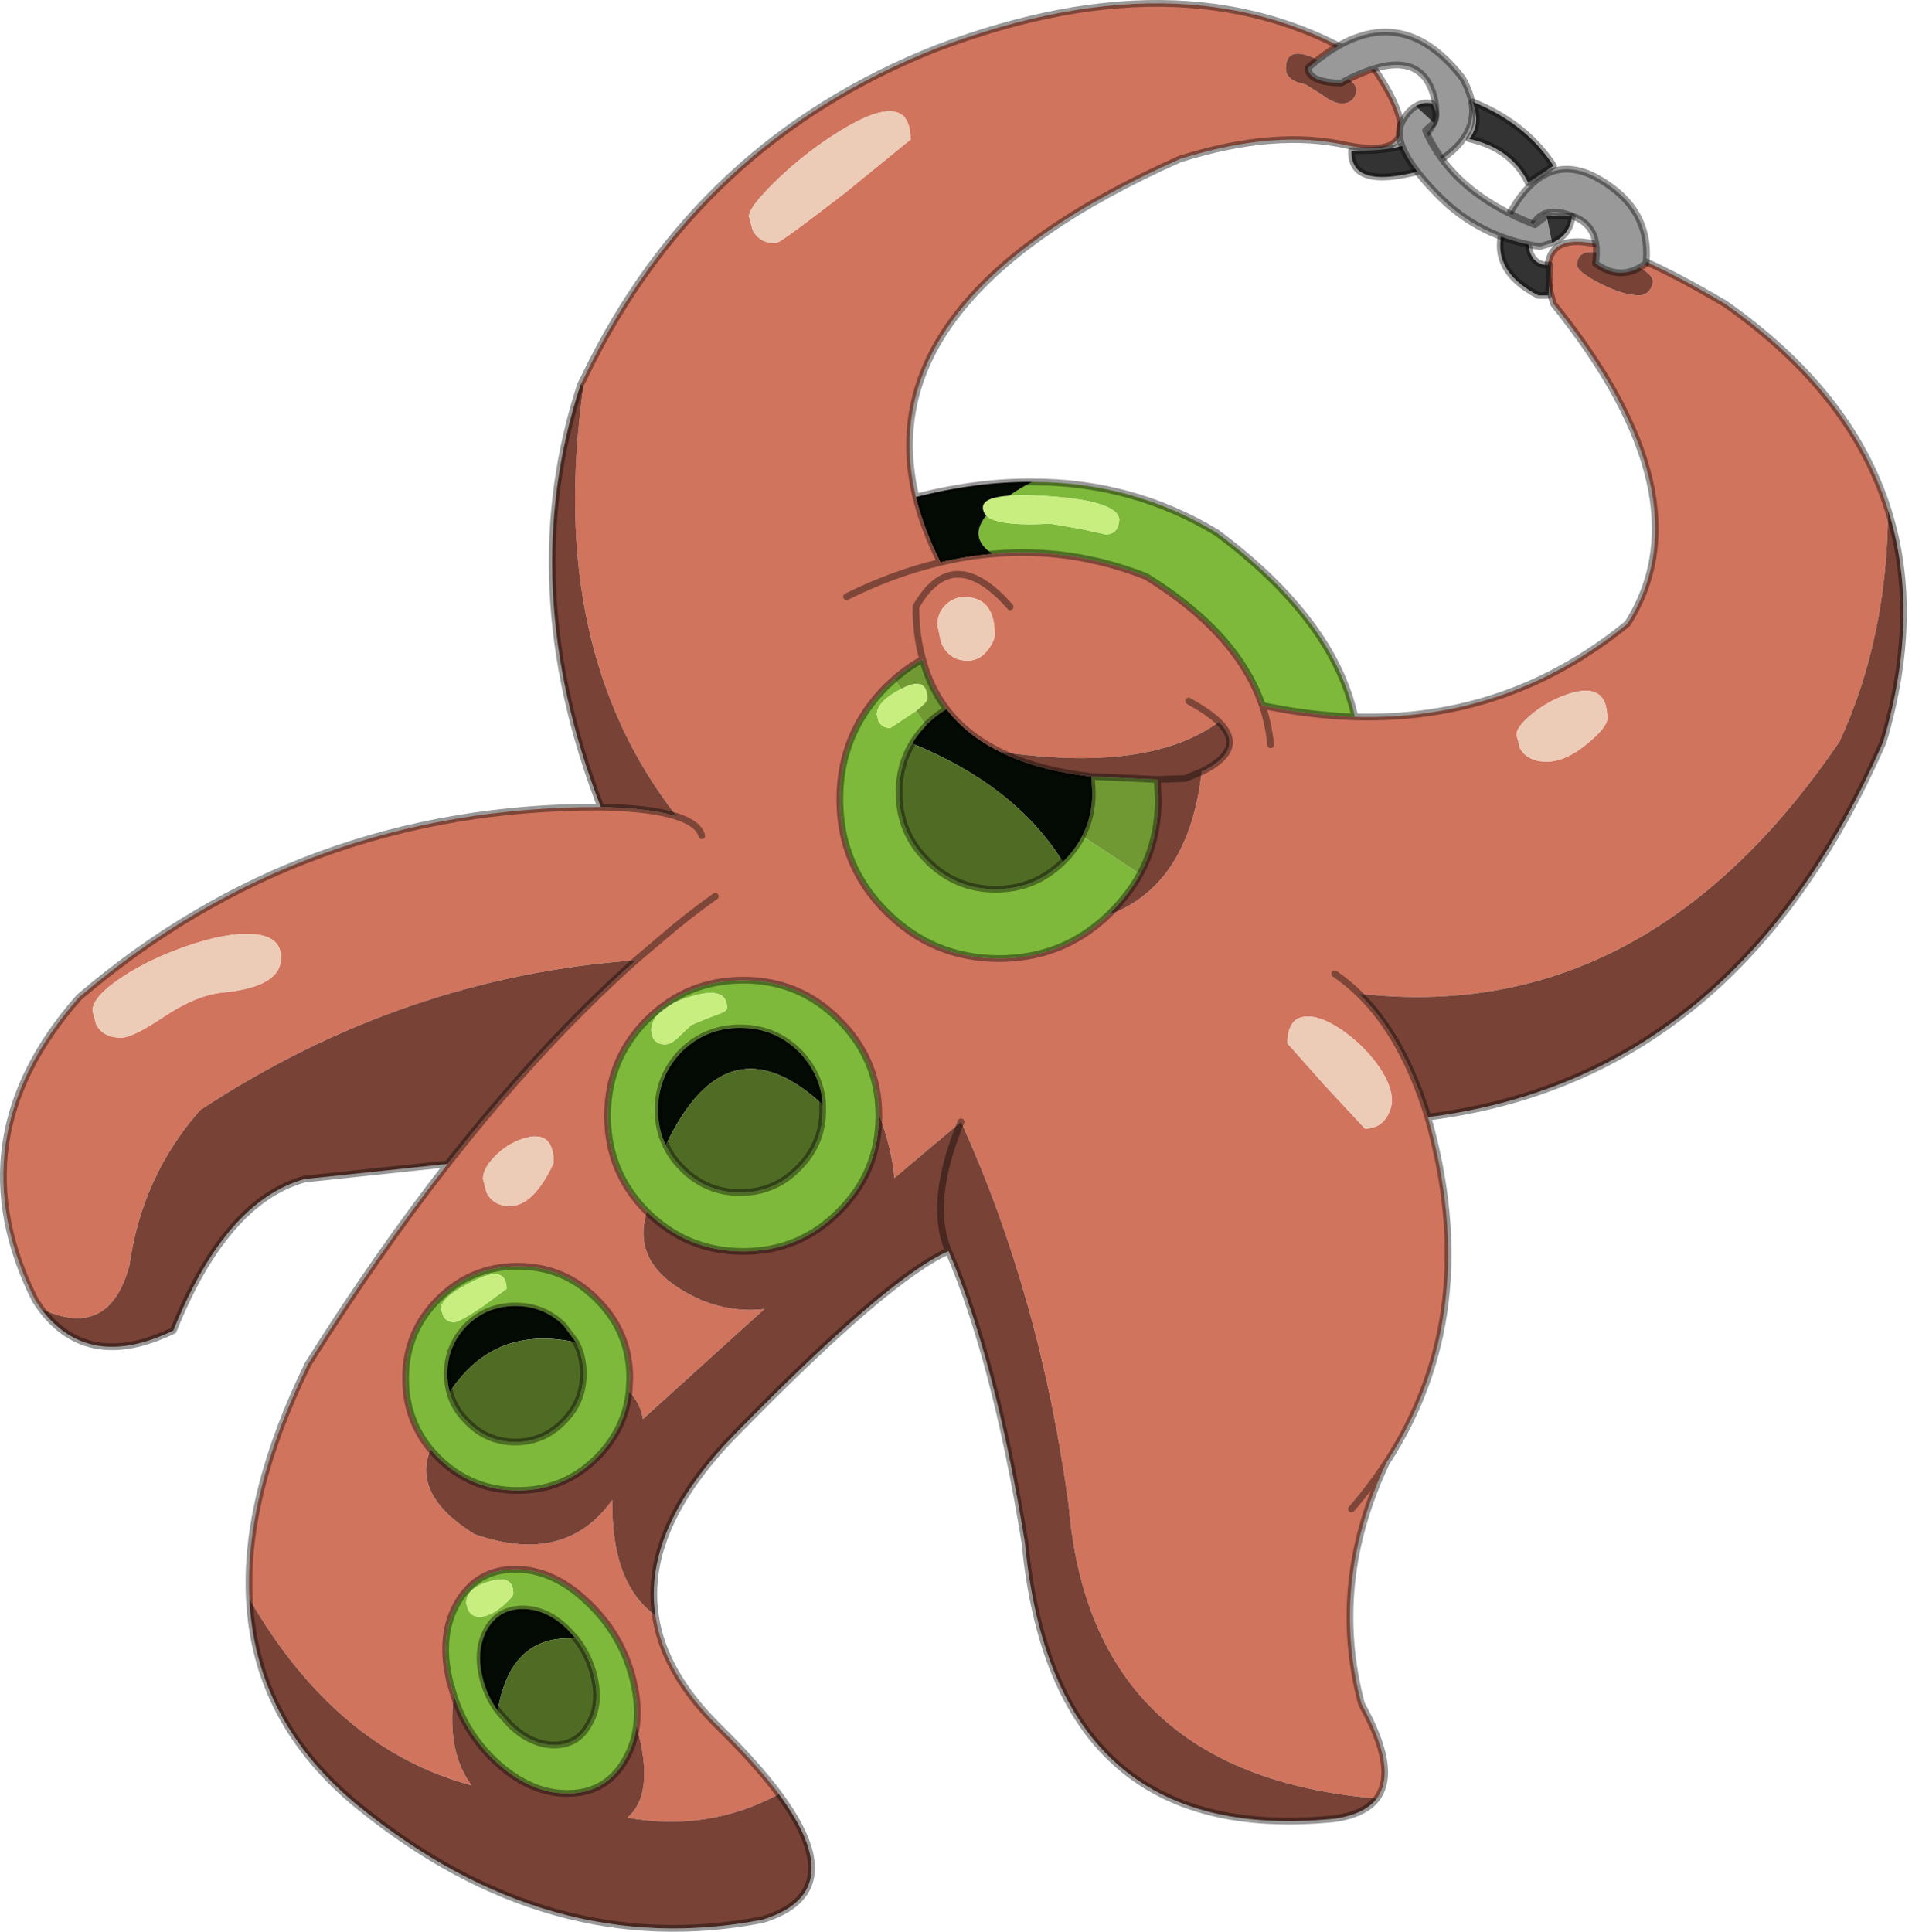 <?xml version="1.0" encoding="UTF-8" standalone="no"?>
<!DOCTYPE svg PUBLIC "-//W3C//DTD SVG 1.1//EN" "http://www.w3.org/Graphics/SVG/1.1/DTD/svg11.dtd">
<svg width="100%" height="100%" viewBox="0 0 284 287" version="1.1" xmlns="http://www.w3.org/2000/svg" xmlns:xlink="http://www.w3.org/1999/xlink" xml:space="preserve" xmlns:serif="http://www.serif.com/" style="fill-rule:evenodd;clip-rule:evenodd;stroke-linecap:round;stroke-linejoin:round;">
    <g transform="matrix(1,0,0,1,-82.755,-66.875)">
        <g transform="matrix(1,0,0,1,83.25,67.4)">
            <g id="sprite0">
                <g id="shape0">
                    <path d="M85.75,56.6L85.8,56.5L86.2,56.7L85.75,56.6M164.6,134.9L164.7,135.05L164.75,135.15L164.7,135.1L164.1,135.4L164.6,134.9M130.05,164.9L130.15,165.2L130.05,165.2L130.05,164.9" style="fill:#723d81;"/>
                    <path d="M152.8,71.05C162.767,71.05 171.917,73.567 180.25,78.6C191.817,87.233 198.65,96.35 200.75,105.95C196.317,105.817 191.733,105.25 187,104.25C184.533,97.05 178.783,90.667 169.75,85.1C162.317,82.167 154.717,81.05 146.95,81.75C144.517,80.15 144.2,78.25 146,76.05L146.45,76.4C147.917,77.233 150.933,77.517 155.5,77.25L159.85,78L163.75,78.85C164.95,78.85 165.617,78.15 165.75,76.75C165.75,74.883 162.383,73.7 155.65,73.2C153.083,73 151,72.967 149.4,73.1C150.367,72.433 151.5,71.75 152.8,71.05M168.85,129.3C167.75,131.3 166.333,133.167 164.6,134.9L164.1,135.4C159.6,139.7 154.2,141.85 147.9,141.85C141.367,141.85 135.783,139.533 131.15,134.9C126.55,130.3 124.25,124.733 124.25,118.2C124.25,111.667 126.55,106.083 131.15,101.45L132.35,100.35L133.35,101.8C130.95,103.033 129.75,104.3 129.75,105.6L130,106.6C130.367,107.267 130.95,107.6 131.75,107.6L135.6,105.05L137,107.2L137.25,107L137.05,107.25C136.25,108.083 135.567,108.967 135,109.9C133.7,112.067 133.05,114.5 133.05,117.2C133.05,121.167 134.45,124.533 137.25,127.3C140.05,130.133 143.433,131.55 147.4,131.55C151.267,131.55 154.583,130.2 157.35,127.5L157.55,127.3C158.683,126.167 159.583,124.95 160.25,123.65L168.85,129.3M69.9,189.7C66.633,191.3 65,192.683 65,193.85L65.3,194.85C65.633,195.517 66.2,195.85 67,195.85C67.5,195.85 68.933,195.05 71.3,193.45L74.75,190.9C74.75,188.467 73.133,188.067 69.9,189.7M85.05,198.85L83.2,196.35C81.233,194.417 78.85,193.45 76.05,193.45C73.25,193.45 70.867,194.417 68.9,196.35C66.933,198.35 65.95,200.733 65.95,203.5C65.95,204.467 66.067,205.383 66.3,206.25C66.733,207.883 67.6,209.333 68.9,210.6C70.867,212.633 73.25,213.65 76.05,213.65C78.85,213.65 81.233,212.633 83.2,210.6C85.167,208.667 86.15,206.3 86.15,203.5C86.15,201.8 85.783,200.25 85.05,198.85M63.45,214.75C60.983,211.75 59.75,208.233 59.75,204.2C59.75,199.6 61.367,195.683 64.6,192.45C67.867,189.183 71.8,187.55 76.4,187.55C81,187.55 84.917,189.183 88.15,192.45C91.417,195.683 93.05,199.6 93.05,204.2L92.95,206.15C92.55,209.917 90.95,213.2 88.15,216C84.917,219.233 81,220.85 76.4,220.85C71.8,220.85 67.867,219.233 64.6,216L63.45,214.75M95.6,179.45C91.7,175.517 89.75,170.767 89.75,165.2C89.75,159.633 91.7,154.883 95.6,150.95C99.567,147.017 104.333,145.05 109.9,145.05C115.467,145.05 120.2,147.017 124.1,150.95C128,154.817 129.983,159.467 130.05,164.9L130.05,165.2C130.05,170.767 128.067,175.517 124.1,179.45C120.2,183.383 115.467,185.35 109.9,185.35C104.333,185.35 99.567,183.383 95.6,179.45M106.5,150C107.167,149.733 107.5,149.45 107.5,149.15C107.5,146.917 105.633,146.383 101.9,147.55C98.133,148.717 96.25,150.4 96.25,152.6L96.5,153.6C96.867,154.267 97.45,154.6 98.25,154.6C98.917,154.6 99.65,154.183 100.45,153.35L102.15,151.75C103.383,151.183 104.833,150.6 106.5,150M121.7,163.55C121.5,160.517 120.3,157.883 118.1,155.65C115.733,153.317 112.85,152.15 109.45,152.15C106.083,152.15 103.2,153.317 100.8,155.65C98.433,158.083 97.25,160.983 97.25,164.35C97.25,166.25 97.633,167.983 98.4,169.55C98.967,170.783 99.767,171.917 100.8,172.95C103.2,175.383 106.083,176.6 109.45,176.6C112.85,176.6 115.733,175.383 118.1,172.95C120.5,170.583 121.7,167.717 121.7,164.35L121.7,163.55M85.05,242.85L83.65,241.35C81.617,239.417 79.45,238.45 77.15,238.45C74.85,238.45 73.117,239.417 71.95,241.35C70.783,243.35 70.517,245.733 71.15,248.5C71.583,250.367 72.35,252.05 73.45,253.55L75.25,255.6C77.35,257.633 79.55,258.65 81.85,258.65C84.15,258.65 85.85,257.633 86.95,255.6C88.15,253.667 88.417,251.3 87.75,248.5C87.25,246.4 86.35,244.517 85.05,242.85M66.9,251.25L66.3,249.2C65.2,244.6 65.6,240.683 67.5,237.45C69.433,234.183 72.283,232.55 76.05,232.55C79.817,232.55 83.4,234.183 86.8,237.45C90.233,240.683 92.5,244.6 93.6,249.2C94.167,251.6 94.317,253.817 94.05,255.85C93.817,257.717 93.233,259.433 92.3,261C90.4,264.233 87.567,265.85 83.8,265.85C80.033,265.85 76.433,264.233 73,261C70.1,258.233 68.067,254.983 66.9,251.25M72.25,234.35C69.917,235.017 68.75,236.1 68.75,237.6L69.05,238.6C69.383,239.267 69.95,239.6 70.75,239.6C71.75,239.6 72.867,239.083 74.1,238.05C75.2,237.117 75.75,236.483 75.75,236.15C75.75,234.25 74.583,233.65 72.25,234.35" style="fill:#7eb93b;"/>
                    <path d="M149.4,73.1C151,72.967 153.083,73 155.65,73.2C162.383,73.7 165.75,74.883 165.75,76.75C165.617,78.15 164.95,78.85 163.75,78.85L159.85,78L155.5,77.25C150.933,77.517 147.917,77.233 146.45,76.4L146,76.05C145.667,75.717 145.5,75.317 145.5,74.85C145.5,73.85 146.8,73.267 149.4,73.1M69.9,189.7C73.133,188.067 74.75,188.467 74.75,190.9L71.3,193.45C68.933,195.05 67.5,195.85 67,195.85C66.2,195.85 65.633,195.517 65.3,194.85L65,193.85C65,192.683 66.633,191.3 69.9,189.7M133.35,101.8L133.5,101.7C136,100.433 137.25,100.95 137.25,103.25C137.25,103.617 136.7,104.217 135.6,105.05L131.75,107.6C130.95,107.6 130.367,107.267 130,106.6L129.75,105.6C129.75,104.3 130.95,103.033 133.35,101.8M106.5,150C104.833,150.6 103.383,151.183 102.15,151.75L100.45,153.35C99.65,154.183 98.917,154.6 98.25,154.6C97.45,154.6 96.867,154.267 96.5,153.6L96.25,152.6C96.25,150.4 98.133,148.717 101.9,147.55C105.633,146.383 107.5,146.917 107.5,149.15C107.5,149.45 107.167,149.733 106.5,150M72.25,234.35C74.583,233.65 75.75,234.25 75.75,236.15C75.75,236.483 75.2,237.117 74.1,238.05C72.867,239.083 71.75,239.6 70.75,239.6C69.95,239.6 69.383,239.267 69.05,238.6L68.75,237.6C68.75,236.1 69.917,235.017 72.25,234.35" style="fill:#c8ee7f;"/>
                    <path d="M171.4,115.25L171.55,118.2C171.55,122.267 170.65,125.967 168.85,129.3L160.25,123.65C161.25,121.717 161.75,119.567 161.75,117.2L161.6,114.8L171.4,115.25M132.35,100.35C133.683,99.183 135.083,98.2 136.55,97.4C137.283,100.167 138.467,102.633 140.1,104.8C139.1,105.4 138.15,106.133 137.25,107L137,107.2L135.6,105.05C136.7,104.217 137.25,103.617 137.25,103.25C137.25,100.95 136,100.433 133.5,101.7L133.35,101.8L132.35,100.35" style="fill:#719933;"/>
                    <path d="M135.55,73.3C141.55,71.767 147.3,71.017 152.8,71.05C151.5,71.75 150.367,72.433 149.4,73.1C146.8,73.267 145.5,73.85 145.5,74.85C145.5,75.317 145.667,75.717 146,76.05C144.2,78.25 144.517,80.15 146.95,81.75C144.383,81.95 141.8,82.367 139.2,83C137.533,79.667 136.317,76.433 135.55,73.3M148,111.1C151.7,112.967 156.233,114.2 161.6,114.8L161.75,117.2C161.75,119.567 161.25,121.717 160.25,123.65C159.583,124.95 158.683,126.167 157.55,127.3L157.35,127.45C152.683,119.95 145.233,114.1 135,109.9C135.567,108.967 136.25,108.083 137.05,107.25L137.25,107C138.15,106.133 139.1,105.4 140.1,104.8C142.067,107.367 144.7,109.467 148,111.1M66.3,206.25C66.067,205.383 65.95,204.467 65.95,203.5C65.95,200.733 66.933,198.35 68.9,196.35C70.867,194.417 73.25,193.45 76.05,193.45C78.85,193.45 81.233,194.417 83.2,196.35L85.05,198.85C76.95,197.083 70.7,199.55 66.3,206.25M98.4,169.55C97.633,167.983 97.25,166.25 97.25,164.35C97.25,160.983 98.433,158.083 100.8,155.65C103.2,153.317 106.083,152.15 109.45,152.15C112.85,152.15 115.733,153.317 118.1,155.65C120.3,157.883 121.5,160.517 121.7,163.55C112.233,154.817 104.467,156.817 98.4,169.55M73.45,253.55C72.35,252.05 71.583,250.367 71.15,248.5C70.517,245.733 70.783,243.35 71.95,241.35C73.117,239.417 74.85,238.45 77.15,238.45C79.45,238.45 81.617,239.417 83.65,241.35L85.05,242.85C78.583,242.383 74.717,245.95 73.45,253.55" style="fill:#040b04;"/>
                    <path d="M85.05,198.85C85.783,200.25 86.15,201.8 86.15,203.5C86.15,206.3 85.167,208.667 83.2,210.6C81.233,212.633 78.85,213.65 76.05,213.65C73.25,213.65 70.867,212.633 68.9,210.6C67.6,209.333 66.733,207.883 66.3,206.25C70.7,199.55 76.95,197.083 85.05,198.85M157.55,127.3L157.35,127.5C154.583,130.2 151.267,131.55 147.4,131.55C143.433,131.55 140.05,130.133 137.25,127.3C134.45,124.533 133.05,121.167 133.05,117.2C133.05,114.5 133.7,112.067 135,109.9C145.233,114.1 152.683,119.95 157.35,127.45L157.55,127.3M121.7,163.55L121.7,164.35C121.7,167.717 120.5,170.583 118.1,172.95C115.733,175.383 112.85,176.6 109.45,176.6C106.083,176.6 103.2,175.383 100.8,172.95C99.767,171.917 98.967,170.783 98.4,169.55C104.467,156.817 112.233,154.817 121.7,163.55M85.05,242.85C86.35,244.517 87.25,246.4 87.75,248.5C88.417,251.3 88.15,253.667 86.95,255.6C85.85,257.633 84.15,258.65 81.85,258.65C79.55,258.65 77.35,257.633 75.25,255.6L73.45,253.55C74.717,245.95 78.583,242.383 85.05,242.85" style="fill:#506c24;"/>
                    <path d="M244.5,42.6C244.833,42.2 245,41.75 245,41.25C245,40.183 243.133,38.983 239.4,37.65C235.633,36.35 233.75,36.75 233.75,38.85C233.75,39.483 234.867,40.383 237.1,41.55C239.467,42.75 241.433,43.35 243,43.35C243.6,43.35 244.1,43.1 244.5,42.6M200.75,105.95C215.95,106.383 229.45,101.767 241.25,92.1C249.25,79.467 245.583,63.633 230.25,44.6C226.45,32.3 234.95,32.3 255.75,44.6C268.217,53.367 276.283,63.567 279.95,75.2C279.883,87.867 277.483,99.333 272.75,109.6C253.583,137.833 229.783,150.317 201.35,147.05C200.217,145.95 199.017,144.967 197.75,144.1C199.017,144.967 200.217,145.95 201.35,147.05C205.75,151.317 209.167,157.433 211.6,165.4C217.1,184.867 215.05,201.967 205.45,216.7C199.783,228.667 198.55,240.633 201.75,252.6C205.383,259.1 206.133,263.767 204,266.6C175.733,264.233 160.483,249.733 158.25,223.1C155.45,202.433 150.117,183.433 142.25,166.1L132.35,174.45C132.117,171.65 131.383,168.567 130.15,165.2L130.05,164.9C129.983,159.467 128,154.817 124.1,150.95C120.2,147.017 115.467,145.05 109.9,145.05C104.333,145.05 99.567,147.017 95.6,150.95C91.7,154.883 89.75,159.633 89.75,165.2C89.75,170.767 91.7,175.517 95.6,179.45C93.833,185.05 96.55,189.433 103.75,192.6C106.817,193.833 109.917,194.267 113.05,193.9L95,210.25C94.767,208.683 94.083,207.317 92.95,206.15L93.05,204.2C93.05,199.6 91.417,195.683 88.15,192.45C84.917,189.183 81,187.55 76.4,187.55C71.8,187.55 67.867,189.183 64.6,192.45C61.367,195.683 59.75,199.6 59.75,204.2C59.75,208.233 60.983,211.75 63.45,214.75C61.583,219.283 63.767,223.483 70,227.35C79,230.483 85.817,228.783 90.45,222.25C90.35,230.55 92.483,236.267 96.85,239.4C97.683,245.1 100.833,250.633 106.3,256C110,259.633 112.967,262.95 115.2,265.95C108.2,269.717 100.7,270.883 92.7,269.45C95.5,267.05 95.95,262.517 94.05,255.85C94.317,253.817 94.167,251.6 93.6,249.2C92.5,244.6 90.233,240.683 86.8,237.45C83.4,234.183 79.817,232.55 76.05,232.55C72.283,232.55 69.433,234.183 67.5,237.45C65.6,240.683 65.2,244.6 66.3,249.2L66.9,251.25C66.2,256.883 67.083,261.35 69.55,264.65C56.15,261.083 45.15,251.85 36.55,236.95C36.017,226.683 38.917,215.067 45.25,202.1C52.083,191.233 59,181.317 66,172.35C75.167,160.65 84.483,150.567 93.95,142.1C70.883,143.733 49.317,151.15 29.25,164.35C23.483,170.883 19.983,178.55 18.75,187.35C16.75,194.85 12.367,197.017 5.6,193.85L4.75,192.6C-3.283,176.633 -1.117,161.633 11.25,147.6C33.383,128.7 59.217,119.283 88.75,119.35C93.75,119.45 97.517,119.917 100.05,120.75C87.05,104.15 82.433,82.8 86.2,56.7L85.8,56.5L86.4,55.3C97.567,32.167 115.017,15.933 138.75,6.6C164.15,-3 185.65,-2.167 203.25,9.1C210.017,18.833 208.85,22.833 199.75,21.1C192.583,19.433 184.25,20.1 174.75,23.1C143.883,36.867 130.817,53.6 135.55,73.3C136.317,76.433 137.533,79.667 139.2,83C141.8,82.367 144.383,81.95 146.95,81.75C154.717,81.05 162.317,82.167 169.75,85.1C178.783,90.667 184.533,97.05 187,104.25C191.733,105.25 196.317,105.817 200.75,105.95M188.25,110.1C188.05,108.1 187.633,106.15 187,104.25C187.633,106.15 188.05,108.1 188.25,110.1M201,12.8C201,11.867 199.25,10.467 195.75,8.6C192.25,6.767 190.5,7.117 190.5,9.65C190.5,10.85 191.467,11.633 193.4,12L195.8,13.5C197,14.4 198.017,14.85 198.85,14.85C199.517,14.85 200.067,14.617 200.5,14.15C200.833,13.717 201,13.267 201,12.8M235.3,109.9C237.267,108.267 238.25,107.033 238.25,106.2C238.25,102.2 236,101.1 231.5,102.9C229.833,103.567 228.283,104.5 226.85,105.7C225.45,106.9 224.75,107.867 224.75,108.6L225.3,110.65C226.067,111.95 227.383,112.6 229.25,112.6C231.117,112.6 233.133,111.7 235.3,109.9M164.75,135.15C172.317,132.117 176.733,125.1 178,114.1C182.467,111.9 183.317,109.433 180.55,106.7C173.583,111.8 162.733,113.267 148,111.1C144.7,109.467 142.067,107.367 140.1,104.8C138.467,102.633 137.283,100.167 136.55,97.4C135.083,98.2 133.683,99.183 132.35,100.35L131.15,101.45C126.55,106.083 124.25,111.667 124.25,118.2C124.25,124.733 126.55,130.3 131.15,134.9C135.783,139.533 141.367,141.85 147.9,141.85C154.2,141.85 159.6,139.7 164.1,135.4L164.7,135.1L164.75,135.15M180.55,106.7C179.517,105.7 178.017,104.667 176.05,103.6C178.017,104.667 179.517,105.7 180.55,106.7M149.55,89.6C143.883,83.167 139.217,83.167 135.55,89.6C135.55,92.433 135.883,95.033 136.55,97.4C135.883,95.033 135.55,92.433 135.55,89.6C139.217,83.167 143.883,83.167 149.55,89.6M196.25,160.65L202.25,167.1C203.75,167.1 204.867,166.467 205.6,165.2C206.033,164.4 206.25,163.65 206.25,162.95C206.25,161.283 205.45,159.383 203.85,157.25C202.35,155.283 200.567,153.617 198.5,152.25C196.367,150.85 194.583,150.267 193.15,150.5C191.55,150.733 190.75,152.05 190.75,154.45L196.25,160.65M125.05,28.1L134.75,20.2C134.75,14.7 130.75,14.6 122.75,19.9C119.783,21.867 117.033,24.1 114.5,26.6C112,29.067 110.75,30.733 110.75,31.6L111.3,33.65C111.967,34.95 113.117,35.6 114.75,35.6C115.15,35.6 118.583,33.1 125.05,28.1M103.75,123.6C103.417,122.4 102.183,121.45 100.05,120.75C102.183,121.45 103.417,122.4 103.75,123.6M140.1,89.2C139.2,90 138.75,91.05 138.75,92.35L139.3,94.9C140.067,96.7 141.383,97.6 143.25,97.6C144.483,97.6 145.5,97.033 146.3,95.9C146.933,95.067 147.25,94.333 147.25,93.7C147.25,90.133 145.833,88.283 143,88.15C141.867,88.117 140.9,88.467 140.1,89.2M139.2,83C134.6,84.067 129.95,85.767 125.25,88.1C129.95,85.767 134.6,84.067 139.2,83M32.5,146.9C35.233,146.633 37.3,146.133 38.7,145.4C40.4,144.533 41.25,143.3 41.25,141.7C41.25,139.533 39.8,138.367 36.9,138.2C34.333,138.067 31.117,138.667 27.25,140C23.583,141.267 20.383,142.8 17.65,144.6C14.717,146.533 13.25,148.2 13.25,149.6L13.8,151.65C14.5,152.95 15.733,153.6 17.5,153.6C18.633,153.6 20.717,152.583 23.75,150.55C26.983,148.383 29.9,147.167 32.5,146.9M76.5,168.85C75.133,169.417 73.933,170.25 72.9,171.35C71.8,172.483 71.25,173.567 71.25,174.6L71.8,176.65C72.5,177.95 73.65,178.6 75.25,178.6C77.583,178.6 79.75,176.467 81.75,172.2C81.75,168.567 80,167.45 76.5,168.85M93.95,142.1L97.95,138.7C100.55,136.467 103.15,134.433 105.75,132.6C103.15,134.433 100.55,136.467 97.95,138.7L93.95,142.1M200.25,223.6C202.183,221.367 203.917,219.067 205.45,216.7C203.917,219.067 202.183,221.367 200.25,223.6" style="fill:#d1745e;"/>
                    <path d="M244.5,42.6C244.1,43.1 243.6,43.35 243,43.35C241.433,43.35 239.467,42.75 237.1,41.55C234.867,40.383 233.75,39.483 233.75,38.85C233.75,36.75 235.633,36.35 239.4,37.65C243.133,38.983 245,40.183 245,41.25C245,41.75 244.833,42.2 244.5,42.6M279.95,75.2C283.217,85.533 282.983,97 279.25,109.6C264.75,142.933 242.2,161.533 211.6,165.4C209.167,157.433 205.75,151.317 201.35,147.05C229.783,150.317 253.583,137.833 272.75,109.6C277.483,99.333 279.883,87.867 279.95,75.2M204,266.6C202.8,268.167 200.717,269.167 197.75,269.6C169.95,272.4 154.617,258.733 151.75,228.6C148.817,210.5 145.033,196.067 140.4,185.3C134.5,187.833 123.933,196.883 108.7,212.45C99.533,221.817 95.583,230.8 96.85,239.4C92.483,236.267 90.35,230.55 90.45,222.25C85.817,228.783 79,230.483 70,227.35C63.767,223.483 61.583,219.283 63.45,214.75L64.6,216C67.867,219.233 71.8,220.85 76.4,220.85C81,220.85 84.917,219.233 88.15,216C90.95,213.2 92.55,209.917 92.95,206.15C94.083,207.317 94.767,208.683 95,210.25L113.05,193.9C109.917,194.267 106.817,193.833 103.75,192.6C96.55,189.433 93.833,185.05 95.6,179.45C99.567,183.383 104.333,185.35 109.9,185.35C115.467,185.35 120.2,183.383 124.1,179.45C128.067,175.517 130.05,170.767 130.05,165.2L130.15,165.2C131.383,168.567 132.117,171.65 132.35,174.45L142.25,166.1C150.117,183.433 155.45,202.433 158.25,223.1C160.483,249.733 175.733,264.233 204,266.6M115.2,265.95C122.4,275.683 121.583,281.9 112.75,284.6C91.65,288.7 71.667,283.083 52.8,267.75C42.567,259.417 37.15,249.15 36.55,236.95C45.15,251.85 56.15,261.083 69.55,264.65C67.083,261.35 66.2,256.883 66.9,251.25C68.067,254.983 70.1,258.233 73,261C76.433,264.233 80.033,265.85 83.8,265.85C87.567,265.85 90.4,264.233 92.3,261C93.233,259.433 93.817,257.717 94.05,255.85C95.95,262.517 95.5,267.05 92.7,269.45C100.7,270.883 108.2,269.717 115.2,265.95M66,172.35L44.75,174.6C36.917,176.767 30.417,184.267 25.25,197.1C16.817,201.167 10.267,200.083 5.6,193.85C12.367,197.017 16.75,194.85 18.75,187.35C19.983,178.55 23.483,170.883 29.25,164.35C49.317,151.15 70.883,143.733 93.95,142.1C84.483,150.567 75.167,160.65 66,172.35M88.75,119.35C80.25,97.317 79.25,76.4 85.75,56.6L86.2,56.7C82.433,82.8 87.05,104.15 100.05,120.75C97.517,119.917 93.75,119.45 88.75,119.35M201,12.8C201,13.267 200.833,13.717 200.5,14.15C200.067,14.617 199.517,14.85 198.85,14.85C198.017,14.85 197,14.4 195.8,13.5L193.4,12C191.467,11.633 190.5,10.85 190.5,9.65C190.5,7.117 192.25,6.767 195.75,8.6C199.25,10.467 201,11.867 201,12.8M171.4,115.25L175.55,115.1L178,114.1L175.55,115.1L171.4,115.25L161.6,114.8C156.233,114.2 151.7,112.967 148,111.1C162.733,113.267 173.583,111.8 180.55,106.7C183.317,109.433 182.467,111.9 178,114.1C176.733,125.1 172.317,132.117 164.75,135.15L164.7,135.05L164.6,134.9C166.333,133.167 167.75,131.3 168.85,129.3C170.65,125.967 171.55,122.267 171.55,118.2L171.4,115.25M140.4,185.3C138.333,180.5 138.95,174.1 142.25,166.1C138.95,174.1 138.333,180.5 140.4,185.3" style="fill:#784236;"/>
                    <path d="M235.3,109.9C233.133,111.7 231.117,112.6 229.25,112.6C227.383,112.6 226.067,111.95 225.3,110.65L224.75,108.6C224.75,107.867 225.45,106.9 226.85,105.7C228.283,104.5 229.833,103.567 231.5,102.9C236,101.1 238.25,102.2 238.25,106.2C238.25,107.033 237.267,108.267 235.3,109.9M196.25,160.65L190.75,154.45C190.75,152.05 191.55,150.733 193.15,150.5C194.583,150.267 196.367,150.85 198.5,152.25C200.567,153.617 202.35,155.283 203.85,157.25C205.45,159.383 206.25,161.283 206.25,162.95C206.25,163.65 206.033,164.4 205.6,165.2C204.867,166.467 203.75,167.1 202.25,167.1L196.25,160.65M125.05,28.1C118.583,33.1 115.15,35.6 114.75,35.6C113.117,35.6 111.967,34.95 111.3,33.65L110.75,31.6C110.75,30.733 112,29.067 114.5,26.6C117.033,24.1 119.783,21.867 122.75,19.9C130.75,14.6 134.75,14.7 134.75,20.2L125.05,28.1M140.1,89.2C140.9,88.467 141.867,88.117 143,88.15C145.833,88.283 147.25,90.133 147.25,93.7C147.25,94.333 146.933,95.067 146.3,95.9C145.5,97.033 144.483,97.6 143.25,97.6C141.383,97.6 140.067,96.7 139.3,94.9L138.75,92.35C138.75,91.05 139.2,90 140.1,89.2M32.5,146.9C29.9,147.167 26.983,148.383 23.75,150.55C20.717,152.583 18.633,153.6 17.5,153.6C15.733,153.6 14.5,152.95 13.8,151.65L13.25,149.6C13.25,148.2 14.717,146.533 17.65,144.6C20.383,142.8 23.583,141.267 27.25,140C31.117,138.667 34.333,138.067 36.9,138.2C39.8,138.367 41.25,139.533 41.25,141.7C41.25,143.3 40.4,144.533 38.7,145.4C37.3,146.133 35.233,146.633 32.5,146.9M76.5,168.85C80,167.45 81.75,168.567 81.75,172.2C79.75,176.467 77.583,178.6 75.25,178.6C73.65,178.6 72.5,177.95 71.8,176.65L71.25,174.6C71.25,173.567 71.8,172.483 72.9,171.35C73.933,170.25 75.133,169.417 76.5,168.85" style="fill:#eccbb7;"/>
                    <path d="M200.75,105.95C215.95,106.383 229.45,101.767 241.25,92.1C249.25,79.467 245.583,63.633 230.25,44.6C226.45,32.3 234.95,32.3 255.75,44.6C268.217,53.367 276.283,63.567 279.95,75.2C283.217,85.533 282.983,97 279.25,109.6C264.75,142.933 242.2,161.533 211.6,165.4C217.1,184.867 215.05,201.967 205.45,216.7C199.783,228.667 198.55,240.633 201.75,252.6C205.383,259.1 206.133,263.767 204,266.6C202.8,268.167 200.717,269.167 197.75,269.6C169.95,272.4 154.617,258.733 151.75,228.6C148.817,210.5 145.033,196.067 140.4,185.3C134.5,187.833 123.933,196.883 108.7,212.45C99.533,221.817 95.583,230.8 96.85,239.4C97.683,245.1 100.833,250.633 106.3,256C110,259.633 112.967,262.95 115.2,265.95C122.4,275.683 121.583,281.9 112.75,284.6C91.65,288.7 71.667,283.083 52.8,267.75C42.567,259.417 37.15,249.15 36.55,236.95C36.017,226.683 38.917,215.067 45.25,202.1C52.083,191.233 59,181.317 66,172.35L44.75,174.6C36.917,176.767 30.417,184.267 25.25,197.1C16.817,201.167 10.267,200.083 5.6,193.85L4.75,192.6C-3.283,176.633 -1.117,161.633 11.25,147.6C33.383,128.7 59.217,119.283 88.75,119.35C80.25,97.317 79.25,76.4 85.75,56.6L86.4,55.3C97.567,32.167 115.017,15.933 138.75,6.6C164.15,-3 185.65,-2.167 203.25,9.1C210.017,18.833 208.85,22.833 199.75,21.1C192.583,19.433 184.25,20.1 174.75,23.1C143.883,36.867 130.817,53.6 135.55,73.3C141.55,71.767 147.3,71.017 152.8,71.05C162.767,71.05 171.917,73.567 180.25,78.6C191.817,87.233 198.65,96.35 200.75,105.95C196.317,105.817 191.733,105.25 187,104.25C187.633,106.15 188.05,108.1 188.25,110.1M146.95,81.75C154.717,81.05 162.317,82.167 169.75,85.1C178.783,90.667 184.533,97.05 187,104.25M178,114.1L175.55,115.1L171.4,115.25L171.55,118.2C171.55,122.267 170.65,125.967 168.85,129.3C167.75,131.3 166.333,133.167 164.6,134.9L164.1,135.4C159.6,139.7 154.2,141.85 147.9,141.85C141.367,141.85 135.783,139.533 131.15,134.9C126.55,130.3 124.25,124.733 124.25,118.2C124.25,111.667 126.55,106.083 131.15,101.45L132.35,100.35C133.683,99.183 135.083,98.2 136.55,97.4C135.883,95.033 135.55,92.433 135.55,89.6C139.217,83.167 143.883,83.167 149.55,89.6M178,114.1C182.467,111.9 183.317,109.433 180.55,106.7C179.517,105.7 178.017,104.667 176.05,103.6M148,111.1C151.7,112.967 156.233,114.2 161.6,114.8L171.4,115.25M201.35,147.05C200.217,145.95 199.017,144.967 197.75,144.1M211.6,165.4C209.167,157.433 205.75,151.317 201.35,147.05M100.05,120.75C102.183,121.45 103.417,122.4 103.75,123.6M125.25,88.1C129.95,85.767 134.6,84.067 139.2,83C137.533,79.667 136.317,76.433 135.55,73.3M139.2,83C141.8,82.367 144.383,81.95 146.95,81.75M66.3,206.25C66.067,205.383 65.95,204.467 65.95,203.5C65.95,200.733 66.933,198.35 68.9,196.35C70.867,194.417 73.25,193.45 76.05,193.45C78.85,193.45 81.233,194.417 83.2,196.35L85.05,198.85C85.783,200.25 86.15,201.8 86.15,203.5C86.15,206.3 85.167,208.667 83.2,210.6C81.233,212.633 78.85,213.65 76.05,213.65C73.25,213.65 70.867,212.633 68.9,210.6C67.6,209.333 66.733,207.883 66.3,206.25M63.45,214.75C60.983,211.75 59.75,208.233 59.75,204.2C59.75,199.6 61.367,195.683 64.6,192.45C67.867,189.183 71.8,187.55 76.4,187.55C81,187.55 84.917,189.183 88.15,192.45C91.417,195.683 93.05,199.6 93.05,204.2L92.95,206.15C92.55,209.917 90.95,213.2 88.15,216C84.917,219.233 81,220.85 76.4,220.85C71.8,220.85 67.867,219.233 64.6,216L63.45,214.75M95.6,179.45C91.7,175.517 89.75,170.767 89.75,165.2C89.75,159.633 91.7,154.883 95.6,150.95C99.567,147.017 104.333,145.05 109.9,145.05C115.467,145.05 120.2,147.017 124.1,150.95C128,154.817 129.983,159.467 130.05,164.9L130.05,165.2C130.05,170.767 128.067,175.517 124.1,179.45C120.2,183.383 115.467,185.35 109.9,185.35C104.333,185.35 99.567,183.383 95.6,179.45M160.25,123.65C161.25,121.717 161.75,119.567 161.75,117.2L161.6,114.8M137.25,107C138.15,106.133 139.1,105.4 140.1,104.8C138.467,102.633 137.283,100.167 136.55,97.4M135,109.9C135.567,108.967 136.25,108.083 137.05,107.25L137.25,107M157.55,127.3L157.35,127.5C154.583,130.2 151.267,131.55 147.4,131.55C143.433,131.55 140.05,130.133 137.25,127.3C134.45,124.533 133.05,121.167 133.05,117.2C133.05,114.5 133.7,112.067 135,109.9M157.55,127.3C158.683,126.167 159.583,124.95 160.25,123.65M148,111.1C144.7,109.467 142.067,107.367 140.1,104.8M105.75,132.6C103.15,134.433 100.55,136.467 97.95,138.7L93.95,142.1C84.483,150.567 75.167,160.65 66,172.35M88.75,119.35C93.75,119.45 97.517,119.917 100.05,120.75M98.4,169.55C97.633,167.983 97.25,166.25 97.25,164.35C97.25,160.983 98.433,158.083 100.8,155.65C103.2,153.317 106.083,152.15 109.45,152.15C112.85,152.15 115.733,153.317 118.1,155.65C120.3,157.883 121.5,160.517 121.7,163.55L121.7,164.35C121.7,167.717 120.5,170.583 118.1,172.95C115.733,175.383 112.85,176.6 109.45,176.6C106.083,176.6 103.2,175.383 100.8,172.95C99.767,171.917 98.967,170.783 98.4,169.55M142.25,166.1C138.95,174.1 138.333,180.5 140.4,185.3M73.45,253.55C72.35,252.05 71.583,250.367 71.15,248.5C70.517,245.733 70.783,243.35 71.95,241.35C73.117,239.417 74.85,238.45 77.15,238.45C79.45,238.45 81.617,239.417 83.65,241.35L85.05,242.85C86.35,244.517 87.25,246.4 87.75,248.5C88.417,251.3 88.15,253.667 86.95,255.6C85.85,257.633 84.15,258.65 81.85,258.65C79.55,258.65 77.35,257.633 75.25,255.6L73.45,253.55M66.9,251.25L66.3,249.2C65.2,244.6 65.6,240.683 67.5,237.45C69.433,234.183 72.283,232.55 76.05,232.55C79.817,232.55 83.4,234.183 86.8,237.45C90.233,240.683 92.5,244.6 93.6,249.2C94.167,251.6 94.317,253.817 94.05,255.85C93.817,257.717 93.233,259.433 92.3,261C90.4,264.233 87.567,265.85 83.8,265.85C80.033,265.85 76.433,264.233 73,261C70.1,258.233 68.067,254.983 66.9,251.25M205.45,216.7C203.917,219.067 202.183,221.367 200.25,223.6" style="fill:none;fill-rule:nonzero;stroke:#000;stroke-opacity:0.4;stroke-width:1px;"/>
                    <path d="M210.6,19.95C212.567,18.617 213.2,16.583 212.5,13.85C211.033,8.317 206.433,7.633 198.7,11.8C195.567,11.767 193.917,11.033 193.75,9.6C202.417,1.967 210.083,2.467 216.75,11.1C219.783,16.4 218.15,20.767 211.85,24.2L210.6,19.95" style="fill:#999;"/>
                    <path d="M210.6,19.95L211.85,24.2L210.5,24.85C203.533,26.717 200.117,25.717 200.25,21.85C205.117,21.95 208.567,21.317 210.6,19.95" style="fill:#333;"/>
                    <path d="M211.85,24.2C218.15,20.767 219.783,16.4 216.75,11.1C210.083,2.467 202.417,1.967 193.75,9.6C193.917,11.033 195.567,11.767 198.7,11.8C206.433,7.633 211.033,8.317 212.5,13.85C213.2,16.583 212.567,18.617 210.6,19.95C208.567,21.317 205.117,21.95 200.25,21.85C200.117,25.717 203.533,26.717 210.5,24.85L211.85,24.2Z" style="fill:none;fill-rule:nonzero;stroke:#000;stroke-opacity:0.4;stroke-width:1px;"/>
                    <path d="M222.85,33.15C223.183,32.217 223.667,31.25 224.3,30.25C227.767,24.583 232,23.183 237,26.05C242.2,29.05 244.533,33.233 244,38.6C241.5,40.467 239,40.467 236.5,38.6C237.033,35.033 236,32.733 233.4,31.7C230.2,30.367 228.1,30.85 227.1,33.15L222.85,33.15" style="fill:#999;"/>
                    <path d="M222.85,33.15L227.1,33.15L226.5,35.35C226.633,37.783 227.717,38.95 229.75,38.85L229.5,43.35L228,43.35C223.1,40.817 221.383,37.417 222.85,33.15" style="fill:#333;"/>
                    <path d="M227.1,33.15C228.1,30.85 230.2,30.367 233.4,31.7C236,32.733 237.033,35.033 236.5,38.6C239,40.467 241.5,40.467 244,38.6C244.533,33.233 242.2,29.05 237,26.05C232,23.183 227.767,24.583 224.3,30.25C223.667,31.25 223.183,32.217 222.85,33.15C221.383,37.417 223.1,40.817 228,43.35L229.5,43.35L229.75,38.85C227.717,38.95 226.633,37.783 226.5,35.35L227.1,33.15Z" style="fill:none;fill-rule:nonzero;stroke:#000;stroke-opacity:0.4;stroke-width:1px;"/>
                    <path d="M209.8,15.25L212.5,17.75L211.25,18.85C213.95,25.05 219.367,29.717 227.5,32.85L229.2,31.5L230.05,35.55L228.25,36.1C222.217,35.2 217.133,32.617 213,28.35C208.267,23.517 206.517,19.933 207.75,17.6C208.35,16.467 209.033,15.683 209.8,15.25" style="fill:#999;"/>
                    <path d="M218.25,14.6C223.517,16.733 227.517,19.9 230.25,24.1L226.5,26.6C224.833,23.2 221.917,21.033 217.75,20.1C218.917,18.6 219.083,16.767 218.25,14.6M209.8,15.25C210.533,14.783 211.35,14.65 212.25,14.85C212.883,15.95 212.967,16.917 212.5,17.75L209.8,15.25M229.2,31.5L233,31.6C232.833,33.4 231.85,34.717 230.05,35.55L229.2,31.5" style="fill:#333;"/>
                    <path d="M218.25,14.6C223.517,16.733 227.517,19.9 230.25,24.1L226.5,26.6C224.833,23.2 221.917,21.033 217.75,20.1C218.917,18.6 219.083,16.767 218.25,14.6M212.5,17.75C212.967,16.917 212.883,15.95 212.25,14.85C211.35,14.65 210.533,14.783 209.8,15.25C209.033,15.683 208.35,16.467 207.75,17.6C206.517,19.933 208.267,23.517 213,28.35C217.133,32.617 222.217,35.2 228.25,36.1L230.05,35.55C231.85,34.717 232.833,33.4 233,31.6L229.2,31.5L227.5,32.85C219.367,29.717 213.95,25.05 211.25,18.85L212.5,17.75" style="fill:none;fill-rule:nonzero;stroke:#000;stroke-opacity:0.4;stroke-width:1px;"/>
                </g>
            </g>
        </g>
    </g>
</svg>
